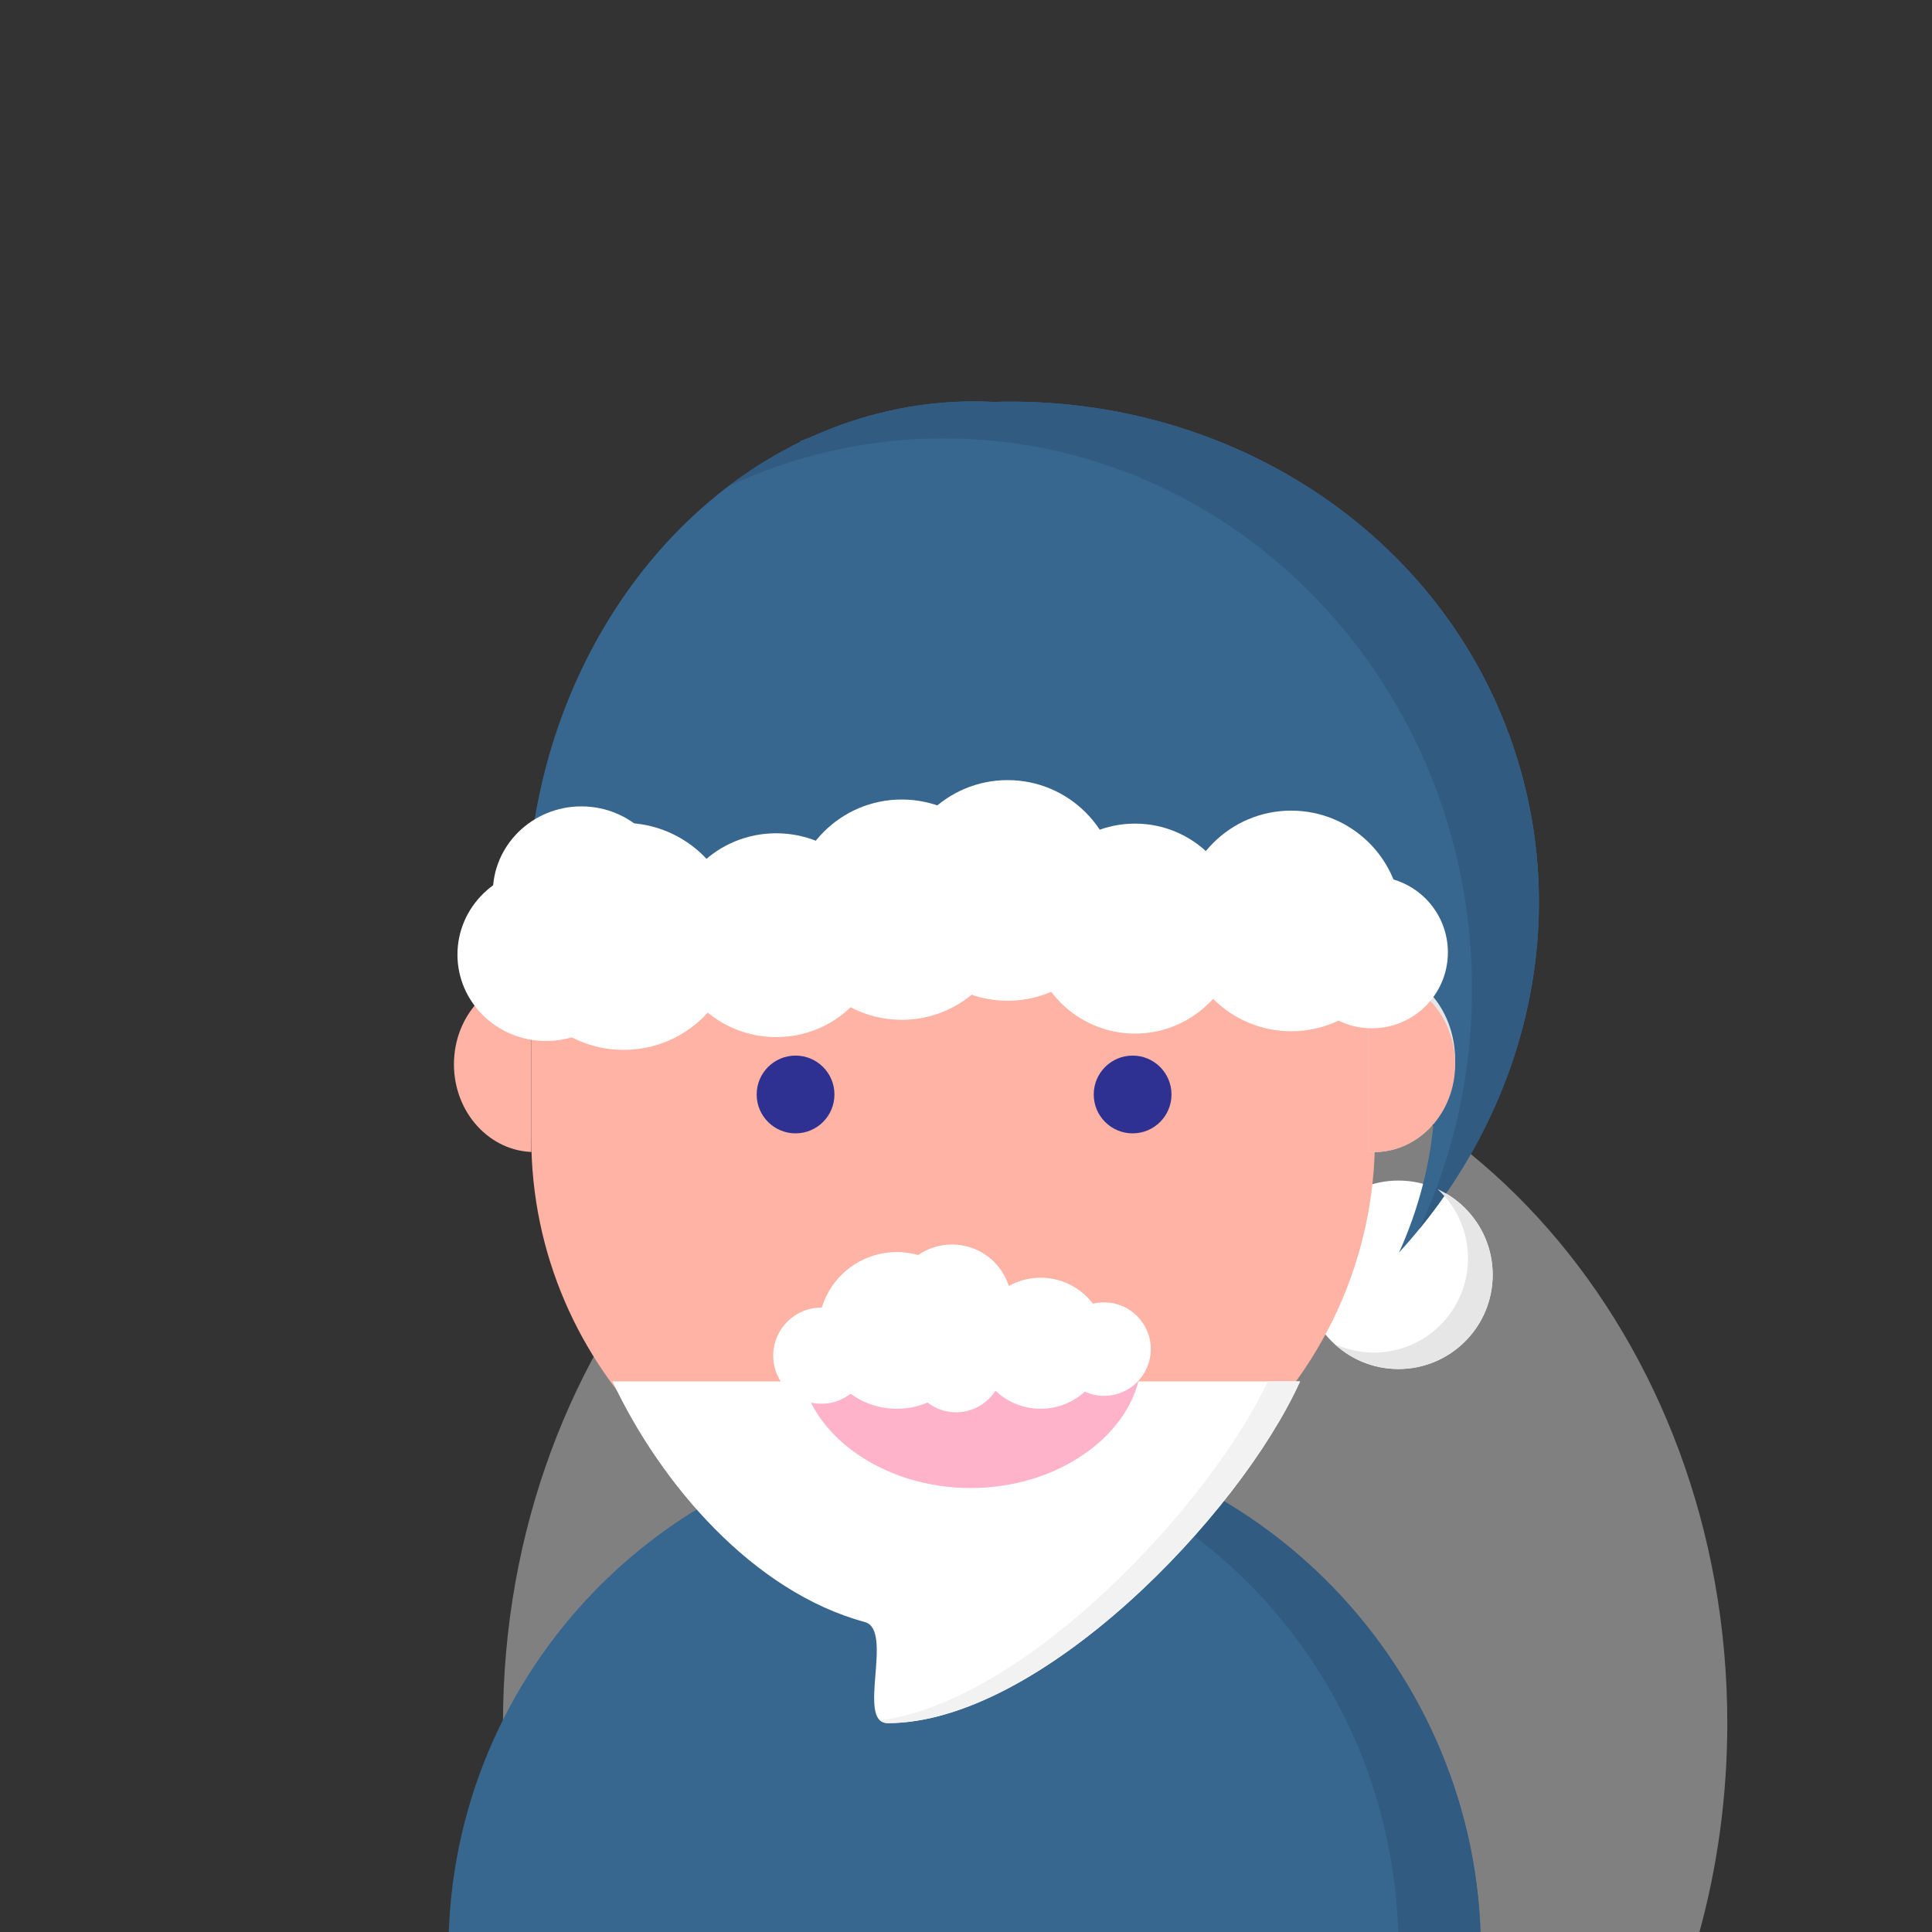 <?xml version="1.0" encoding="utf-8"?>
<!-- Generator: Adobe Illustrator 16.0.0, SVG Export Plug-In . SVG Version: 6.00 Build 0)  -->
<!DOCTYPE svg PUBLIC "-//W3C//DTD SVG 1.1//EN" "http://www.w3.org/Graphics/SVG/1.1/DTD/svg11.dtd">
<svg version="1.1" id="圖層_1" xmlns="http://www.w3.org/2000/svg" xmlns:xlink="http://www.w3.org/1999/xlink" x="0px" y="0px"
	 width="300px" height="300px" viewBox="0 0 300 300" enable-background="new 0 0 300 300" xml:space="preserve">
<rect x="0" y="0" width="300" height="300" fill="#333333" stroke="none"/>
<path fill="#808080" d="M263.754,300.5c2.893-10.388,4.459-21.45,4.459-32.932c0-59.953-42.558-108.555-95.055-108.555
	c-52.498,0-95.055,48.602-95.055,108.555c0,11.481,1.566,22.544,4.458,32.932H263.754z"/>
<circle fill="#FFFFFF" cx="217.148" cy="197.95" r="14.633"/>
<path fill="#37668F" d="M217.245,194.486c18.571-20.313,26.612-48.515,18.671-75.605c-10.354-35.32-44.449-57.615-81.691-56.472
	c-0.957-0.046-1.916-0.084-2.884-0.084c-9.05,0-17.685,2.011-25.616,5.63c-0.48,0.178-0.971,0.344-1.445,0.527l0.031,0.113
	c-24.997,12.147-42.541,40.63-42.541,73.833c0,44.24,31.147,80.104,69.571,80.104c35.75,0,65.187-31.054,69.112-71.007
	C224.673,166.193,223.25,181.21,217.245,194.486z"/>
<path fill="#FFB3A4" d="M82.5,153.5v23.247c0,35.862,29.545,64.933,65.5,64.933s65.5-29.07,65.5-64.933V153.5H82.5z"/>
<path fill="#37668F" d="M229.91,300.5c-1.268-43-36.641-77.791-80.121-77.791c-43.482,0-78.854,34.791-80.119,77.791H229.91z"/>
<path fill="#315B81" d="M149.789,222.021c-2.15,0-4.273,0.451-6.383,0.617c40.507,3.194,72.533,35.86,73.738,77.86h12.766
	C228.643,257.5,193.27,222.021,149.789,222.021z"/>
<path fill="#CCCCCC" d="M167.5,241.669c0,7.056-6.611,13.831-17.666,13.831h-0.818c-11.054,0-21.516-6.775-21.516-13.831v-12.745
	c0-7.057,10.462-10.424,21.516-10.424h0.818c11.055,0,17.666,3.367,17.666,10.424V241.669z"/>
<path fill="#E6E6E6" d="M213.447,150.285c-0.195,0,0.053,0.023-0.947,0.034v28.535c1,0.011,0.752,0.032,0.947,0.032
	c6.906,0,12.506-6.403,12.506-14.302C225.953,156.688,220.354,150.285,213.447,150.285z"/>
<g>
	<circle fill="#2E3192" cx="123.534" cy="169.95" r="6.038"/>
	<circle fill="#2E3192" cx="175.872" cy="169.95" r="6.038"/>
</g>
<path fill="#FFB3A4" d="M82.997,178.887c0.193,0-0.497-0.021-0.497-0.033v-27.186c0-0.01,0.69-0.029,0.497-0.029
	c-6.908,0-12.508,6.098-12.508,13.625C70.489,172.787,76.089,178.887,82.997,178.887z"/>
<path fill="#FFB3A4" d="M213.447,151.639c-0.195,0,0.053,0.021-0.947,0.031v27.186c1,0.011,0.752,0.031,0.947,0.031
	c6.906,0,12.506-6.1,12.506-13.623C225.953,157.736,220.354,151.639,213.447,151.639z"/>
<path fill="#FFFFFF" d="M95.102,214.5c7.532,16,21.854,32.682,39.197,37.374c4.545,1.231-1.377,15.694,3.516,15.694
	c23.559,0,54.556-32.068,64.061-53.068H95.102z"/>
<path fill="#F2F2F2" d="M196.875,214.5c-8.979,19-37.137,49.402-60.086,52.641c0.273,0.192,0.607,0.43,1.025,0.43
	c23.559,0,54.556-32.069,64.061-53.069L196.875,214.5L196.875,214.5z"/>
<g>
	<path fill="#FFB3CB" d="M124.318,212.5c1.139,10,12.516,18.563,26.411,18.563c13.893,0,25.271-8.563,26.408-18.563H124.318z"/>
	<path fill="#FFB3CB" d="M125.785,217.5h49.887c0.755-3,1.271-4,1.467-5h-52.82C124.514,213.5,125.029,214.5,125.785,217.5z"/>
</g>
<g>
	<circle fill="#FFFFFF" cx="161.592" cy="208.579" r="10.174"/>
	<circle fill="#FFFFFF" cx="147.829" cy="202.503" r="9.255"/>
	<circle fill="#FFFFFF" cx="139.252" cy="206.587" r="12.166"/>
	<circle fill="#FFFFFF" cx="127.531" cy="210.506" r="7.466"/>
	<circle fill="#FFFFFF" cx="171.439" cy="209.49" r="7.256"/>
	<circle fill="#FFFFFF" cx="148.461" cy="212.043" r="7.256"/>
</g>
<path fill="#FFFFFF" d="M159.947,144.191c0-9.003,7.3-16.301,16.301-16.301c9.005,0,16.305,7.298,16.305,16.301
	c0,9.004-7.3,16.304-16.305,16.304C167.247,160.495,159.947,153.195,159.947,144.191z"/>
<circle fill="#FFFFFF" cx="140.017" cy="141.252" r="17.104"/>
<ellipse fill="#FFFFFF" cx="120.527" cy="145.215" rx="16.338" ry="15.824"/>
<path fill="#FFFFFF" d="M79.215,145.4c0-9.732,7.893-17.621,17.625-17.621c9.734,0,17.624,7.889,17.624,17.621
	c0,9.735-7.89,17.625-17.624,17.625C87.107,163.025,79.215,155.136,79.215,145.4z"/>
<circle fill="#FFFFFF" cx="200.499" cy="143.003" r="17.129"/>
<path fill="#FFFFFF" d="M139.336,138.264c0-9.457,7.669-17.129,17.129-17.129s17.131,7.672,17.131,17.129
	c0,9.463-7.671,17.132-17.131,17.132S139.336,147.727,139.336,138.264z"/>
<ellipse fill="#FFFFFF" cx="84.789" cy="148.227" rx="13.756" ry="13.417"/>
<ellipse fill="#FFFFFF" cx="90.278" cy="138.631" rx="13.755" ry="13.416"/>
<circle fill="#FFFFFF" cx="213.034" cy="147.879" r="11.794"/>
<path fill="#315B81" d="M113.076,75.521c10.225-4.773,21.549-7.451,33.477-7.451c45.298,0,82.019,38.291,82.019,85.528
	c0,13.336-2.93,25.957-8.151,37.207c16.286-19.959,22.972-46.433,15.496-71.925c-10.354-35.32-44.449-57.615-81.69-56.472
	c-0.957-0.046-1.918-0.084-2.885-0.084c-9.05,0-17.685,2.011-25.616,5.63c-0.48,0.178-0.971,0.344-1.445,0.527l0.031,0.113
	C120.367,70.513,116.609,72.838,113.076,75.521z"/>
<path fill="#E6E6E6" d="M223.229,184.652c2.896,2.673,4.725,6.49,4.725,10.744c0,8.082-6.553,14.633-14.633,14.633
	c-2.172,0-4.228-0.485-6.078-1.336c2.607,2.406,6.08,3.889,9.906,3.889c8.082,0,14.634-6.55,14.634-14.632
	C231.782,192.041,228.271,186.962,223.229,184.652z"/>
</svg>

